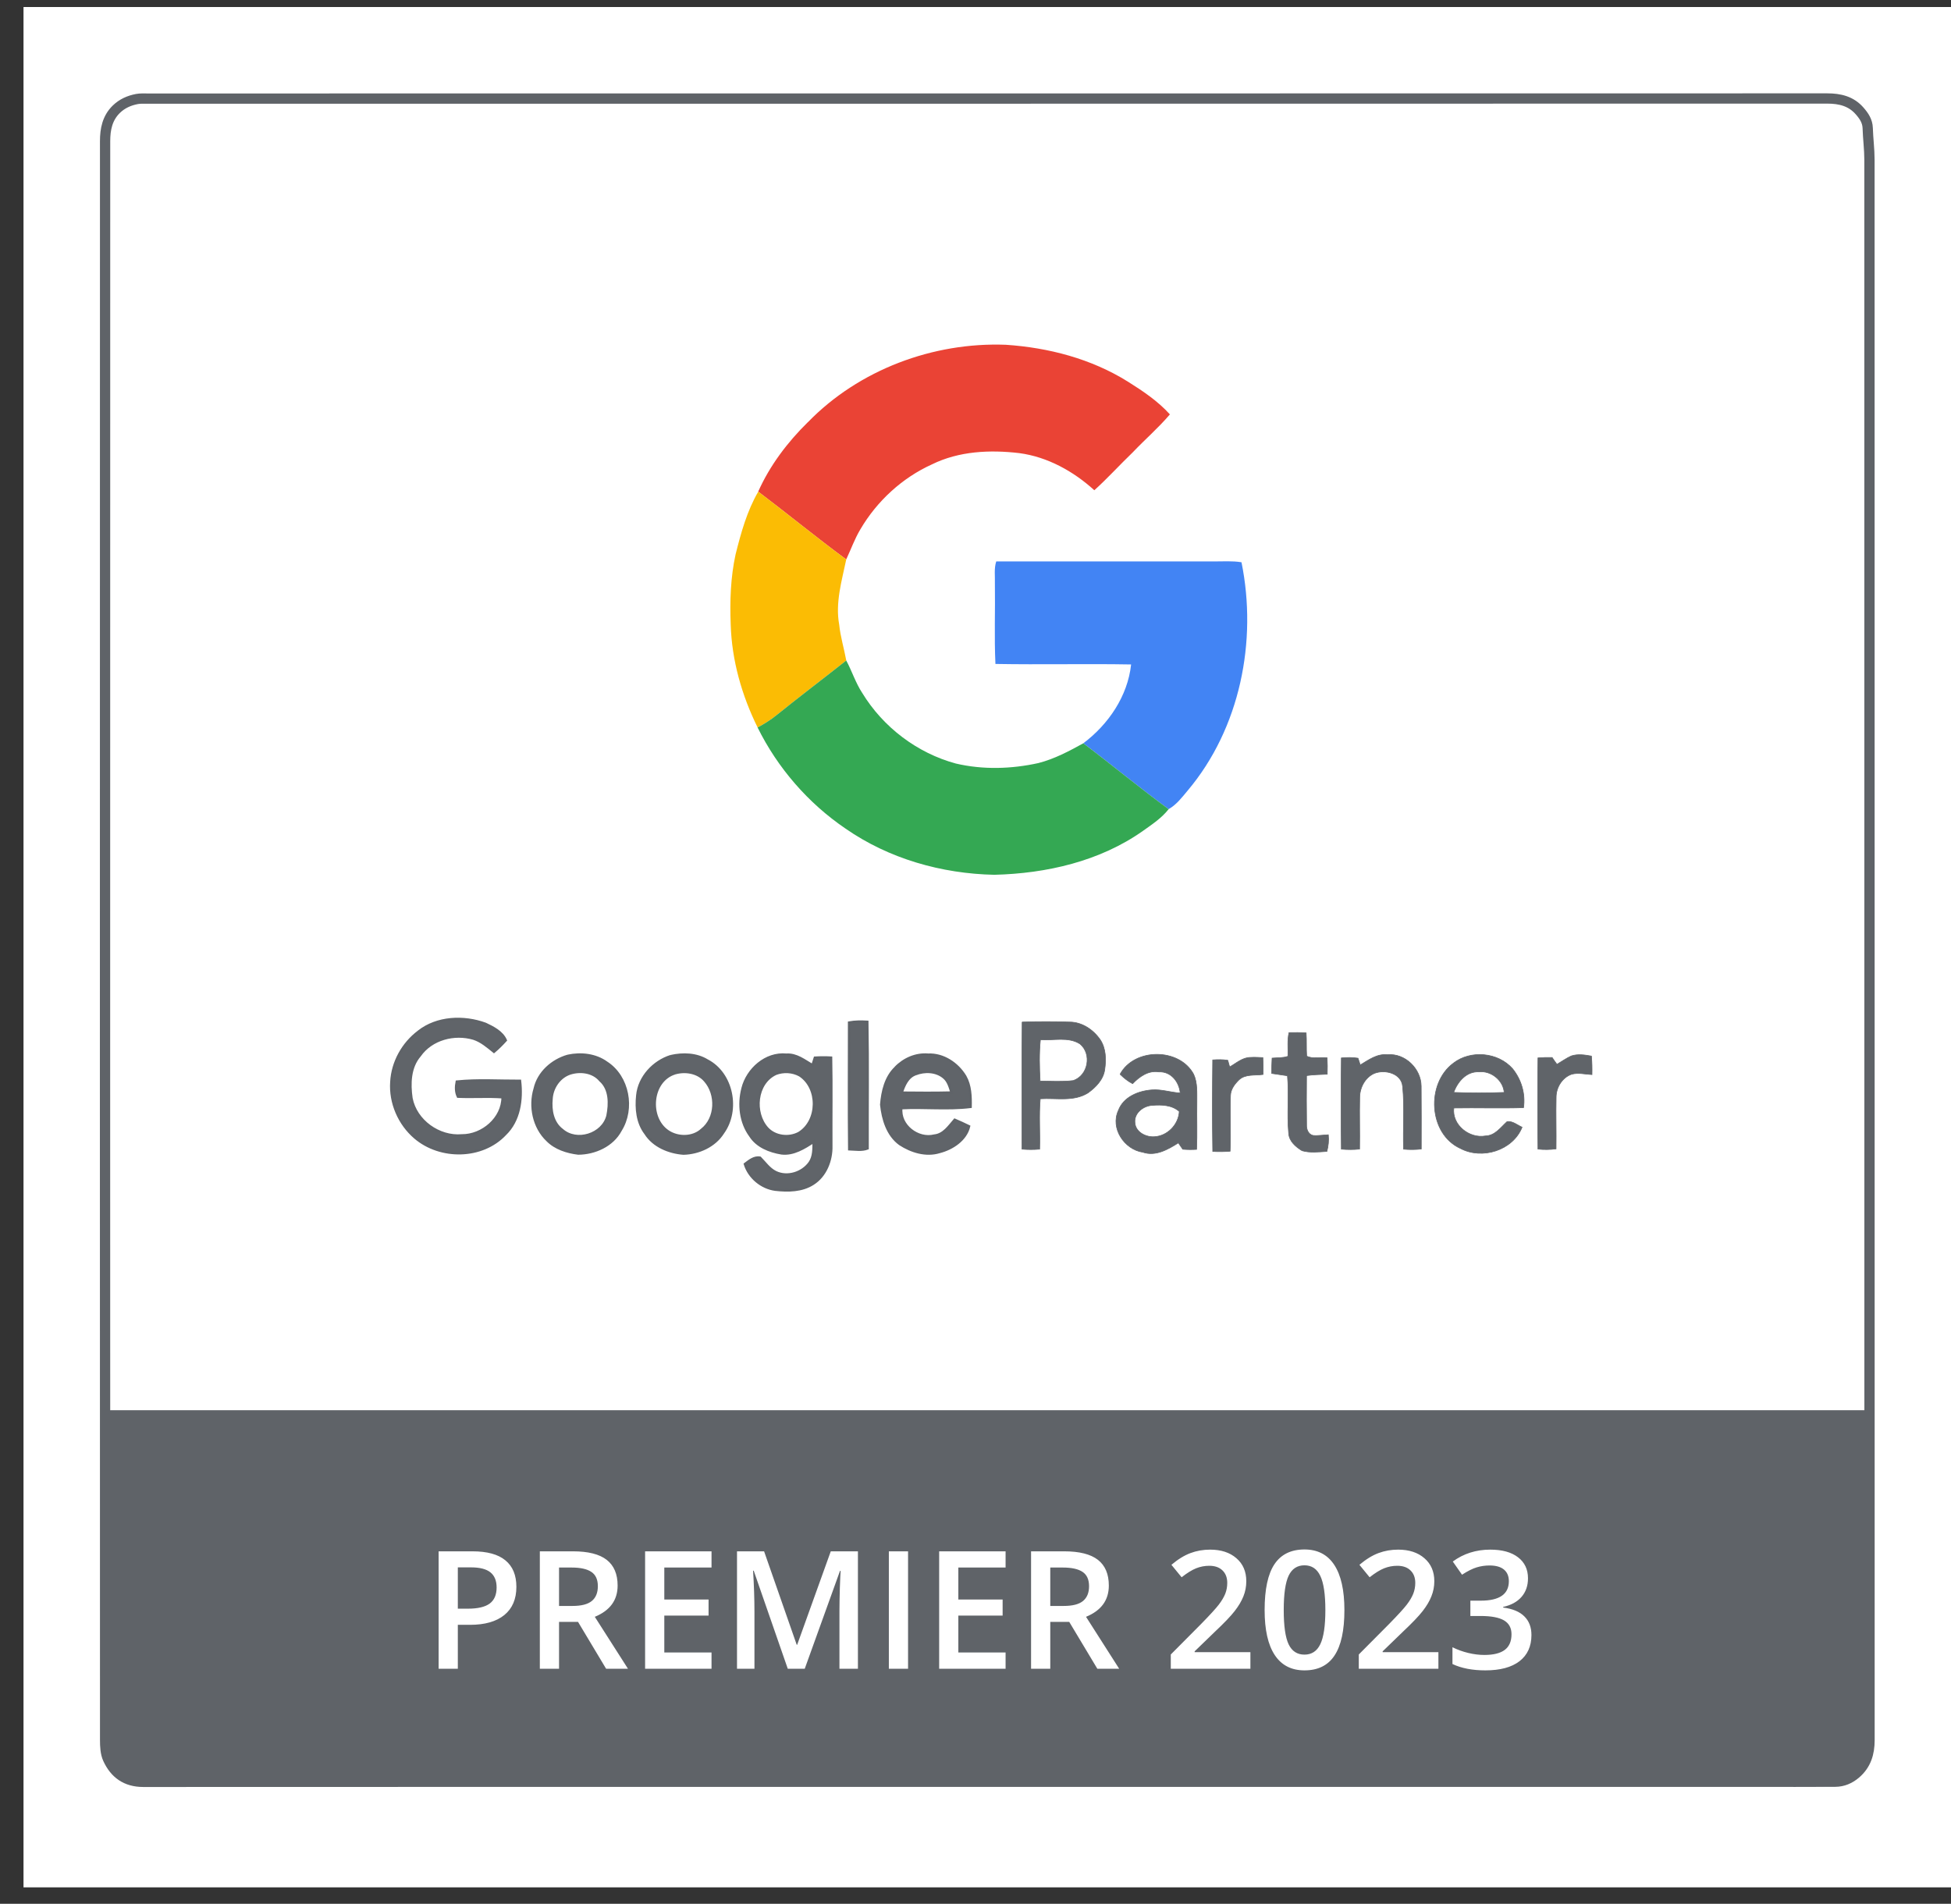 <svg width="83" height="81" viewBox="0 0 83 81" fill="none" xmlns="http://www.w3.org/2000/svg">
<rect x="0" y="0" width="83" height="81" fill="#333333" stroke="none"/>
<g clip-path="url(#clip0_148_2225)">
<g clip-path="url(#clip1_148_2225)">
<rect width="82" height="82" transform="translate(1 -1)" fill="white"/>
<path d="M4.5 60H79.5V74C79.5 75.105 78.605 76 77.5 76H6.5C5.395 76 4.5 75.105 4.5 74V60Z" fill="#5F6368"/>
<path d="M21.968 67.514C21.968 68.035 21.797 68.435 21.456 68.713C21.114 68.991 20.627 69.13 19.996 69.13H19.477V71H18.66V66.003H20.099C20.723 66.003 21.19 66.13 21.5 66.386C21.812 66.641 21.968 67.017 21.968 67.514ZM19.477 68.443H19.911C20.33 68.443 20.637 68.37 20.834 68.225C21.029 68.079 21.127 67.851 21.127 67.541C21.127 67.254 21.04 67.04 20.864 66.898C20.689 66.757 20.415 66.686 20.044 66.686H19.477V68.443ZM23.783 68.327H24.351C24.731 68.327 25.007 68.257 25.178 68.115C25.349 67.974 25.434 67.764 25.434 67.486C25.434 67.204 25.342 67.001 25.157 66.878C24.973 66.755 24.695 66.693 24.323 66.693H23.783V68.327ZM23.783 69.004V71H22.966V66.003H24.378C25.023 66.003 25.5 66.124 25.81 66.365C26.12 66.607 26.275 66.971 26.275 67.459C26.275 68.081 25.951 68.524 25.304 68.789L26.716 71H25.786L24.59 69.004H23.783ZM30.27 71H27.444V66.003H30.27V66.693H28.261V68.054H30.144V68.737H28.261V70.306H30.27V71ZM33.514 71L32.065 66.827H32.038C32.076 67.447 32.096 68.028 32.096 68.57V71H31.354V66.003H32.506L33.894 69.978H33.914L35.343 66.003H36.498V71H35.712V68.529C35.712 68.28 35.718 67.957 35.729 67.558C35.743 67.159 35.754 66.918 35.763 66.834H35.736L34.235 71H33.514ZM37.814 71V66.003H38.631V71H37.814ZM42.78 71H39.954V66.003H42.78V66.693H40.77V68.054H42.654V68.737H40.77V70.306H42.78V71ZM44.681 68.327H45.248C45.629 68.327 45.904 68.257 46.075 68.115C46.246 67.974 46.331 67.764 46.331 67.486C46.331 67.204 46.239 67.001 46.055 66.878C45.87 66.755 45.592 66.693 45.221 66.693H44.681V68.327ZM44.681 69.004V71H43.864V66.003H45.275C45.92 66.003 46.398 66.124 46.708 66.365C47.017 66.607 47.172 66.971 47.172 67.459C47.172 68.081 46.849 68.524 46.202 68.789L47.613 71H46.684L45.487 69.004H44.681ZM53.195 71H49.808V70.392L51.096 69.096C51.477 68.707 51.728 68.431 51.852 68.269C51.977 68.105 52.068 67.951 52.125 67.808C52.182 67.664 52.21 67.51 52.21 67.346C52.21 67.121 52.142 66.943 52.005 66.813C51.871 66.683 51.684 66.618 51.445 66.618C51.253 66.618 51.068 66.653 50.888 66.724C50.71 66.795 50.504 66.922 50.269 67.107L49.835 66.577C50.113 66.342 50.383 66.176 50.645 66.078C50.907 65.98 51.186 65.931 51.482 65.931C51.947 65.931 52.32 66.053 52.6 66.297C52.88 66.538 53.02 66.864 53.02 67.274C53.02 67.5 52.98 67.714 52.898 67.917C52.818 68.12 52.694 68.329 52.525 68.546C52.359 68.76 52.081 69.051 51.691 69.418L50.823 70.258V70.293H53.195V71ZM57.194 68.501C57.194 69.37 57.054 70.014 56.773 70.436C56.495 70.858 56.069 71.068 55.495 71.068C54.939 71.068 54.518 70.851 54.23 70.415C53.943 69.98 53.8 69.342 53.8 68.501C53.8 67.62 53.939 66.97 54.217 66.553C54.497 66.134 54.923 65.924 55.495 65.924C56.053 65.924 56.476 66.143 56.763 66.581C57.05 67.018 57.194 67.658 57.194 68.501ZM54.613 68.501C54.613 69.183 54.683 69.669 54.822 69.961C54.963 70.253 55.188 70.398 55.495 70.398C55.803 70.398 56.027 70.25 56.169 69.954C56.312 69.658 56.384 69.174 56.384 68.501C56.384 67.832 56.312 67.347 56.169 67.049C56.027 66.748 55.803 66.598 55.495 66.598C55.188 66.598 54.963 66.745 54.822 67.039C54.683 67.332 54.613 67.82 54.613 68.501ZM61.193 71H57.806V70.392L59.094 69.096C59.475 68.707 59.727 68.431 59.85 68.269C59.975 68.105 60.066 67.951 60.123 67.808C60.18 67.664 60.209 67.51 60.209 67.346C60.209 67.121 60.14 66.943 60.003 66.813C59.869 66.683 59.682 66.618 59.443 66.618C59.252 66.618 59.066 66.653 58.886 66.724C58.708 66.795 58.502 66.922 58.267 67.107L57.833 66.577C58.111 66.342 58.381 66.176 58.643 66.078C58.905 65.98 59.184 65.931 59.48 65.931C59.945 65.931 60.318 66.053 60.598 66.297C60.878 66.538 61.019 66.864 61.019 67.274C61.019 67.5 60.977 67.714 60.895 67.917C60.816 68.12 60.692 68.329 60.523 68.546C60.357 68.76 60.079 69.051 59.689 69.418L58.821 70.258V70.293H61.193V71ZM65.004 67.151C65.004 67.468 64.912 67.732 64.727 67.944C64.543 68.154 64.283 68.295 63.948 68.368V68.395C64.349 68.446 64.65 68.571 64.85 68.772C65.051 68.97 65.151 69.234 65.151 69.564C65.151 70.045 64.981 70.417 64.642 70.679C64.302 70.939 63.819 71.068 63.192 71.068C62.639 71.068 62.172 70.978 61.791 70.798V70.084C62.003 70.189 62.227 70.27 62.464 70.327C62.701 70.384 62.929 70.412 63.148 70.412C63.535 70.412 63.825 70.34 64.016 70.197C64.207 70.053 64.303 69.831 64.303 69.53C64.303 69.264 64.197 69.068 63.985 68.942C63.773 68.817 63.441 68.754 62.987 68.754H62.553V68.102H62.994C63.792 68.102 64.19 67.826 64.19 67.274C64.19 67.06 64.121 66.895 63.982 66.779C63.843 66.663 63.638 66.605 63.367 66.605C63.178 66.605 62.995 66.632 62.82 66.686C62.644 66.739 62.437 66.843 62.198 66.998L61.805 66.437C62.263 66.1 62.795 65.931 63.401 65.931C63.904 65.931 64.297 66.039 64.58 66.256C64.863 66.472 65.004 66.771 65.004 67.151Z" fill="white"/>
<path d="M41.975 75.807H74.671C75.807 75.807 76.943 75.812 78.079 75.804C78.403 75.802 78.69 75.681 78.943 75.466C79.386 75.089 79.534 74.598 79.534 74.039C79.534 51.625 79.534 29.21 79.531 6.796C79.531 6.348 79.47 5.9 79.457 5.451C79.448 5.151 79.295 4.928 79.113 4.721C78.749 4.303 78.271 4.19 77.734 4.19C53.912 4.195 30.09 4.194 6.268 4.195C6.12 4.195 5.968 4.186 5.825 4.213C5.495 4.276 5.196 4.407 4.949 4.647C4.564 5.022 4.471 5.505 4.471 6.004C4.467 19.216 4.468 32.428 4.468 45.639C4.468 55.105 4.468 64.571 4.472 74.038C4.472 74.304 4.486 74.596 4.592 74.83C4.878 75.458 5.36 75.811 6.094 75.811C18.054 75.805 30.015 75.807 41.975 75.807Z" stroke="#5F6368" stroke-width="0.437" stroke-miterlimit="10"/>
<path d="M43.484 43.484C44.159 43.462 44.836 43.462 45.512 43.484C46.04 43.489 46.517 43.814 46.809 44.241C47.049 44.608 47.061 45.075 46.999 45.497C46.944 45.928 46.618 46.261 46.28 46.502C45.669 46.88 44.932 46.706 44.255 46.749C44.192 47.461 44.251 48.178 44.229 48.892C43.979 48.914 43.728 48.914 43.479 48.892C43.479 47.089 43.469 45.286 43.484 43.483M44.261 44.237C44.203 44.82 44.218 45.41 44.249 45.995C44.719 45.998 45.194 46.032 45.66 45.974C46.298 45.756 46.459 44.84 45.946 44.415C45.447 44.094 44.818 44.279 44.261 44.236M54.792 44.941C54.803 44.605 54.76 44.263 54.837 43.934C55.08 43.928 55.323 43.929 55.567 43.946C55.589 44.275 55.567 44.604 55.589 44.933C55.842 45.068 56.174 44.965 56.459 45.007C56.472 45.238 56.472 45.47 56.464 45.703C56.17 45.716 55.874 45.722 55.583 45.762C55.578 46.462 55.575 47.164 55.585 47.866C55.576 48.048 55.661 48.265 55.857 48.309C56.073 48.33 56.292 48.288 56.51 48.281C56.536 48.518 56.51 48.757 56.45 48.988C56.099 49.009 55.733 49.057 55.391 48.957C55.118 48.79 54.835 48.548 54.822 48.203C54.745 47.394 54.844 46.579 54.771 45.77C54.547 45.734 54.324 45.703 54.101 45.67C54.099 45.452 54.104 45.236 54.117 45.019C54.342 44.996 54.577 45.019 54.792 44.941ZM47.651 45.705C48.257 44.581 50.17 44.574 50.779 45.705C50.951 46.078 50.915 46.5 50.919 46.9C50.907 47.567 50.936 48.235 50.906 48.902C50.709 48.914 50.514 48.913 50.318 48.896C50.255 48.804 50.193 48.715 50.13 48.625C49.685 48.905 49.161 49.208 48.619 49.023C47.834 48.905 47.23 48.006 47.576 47.252C47.791 46.668 48.43 46.413 49.005 46.371C49.413 46.34 49.804 46.479 50.208 46.504C50.168 46.031 49.815 45.576 49.303 45.606C48.854 45.531 48.479 45.803 48.184 46.106C47.984 46.005 47.811 45.86 47.651 45.706M48.282 47.773C48.314 48.169 48.744 48.386 49.105 48.364C49.666 48.337 50.141 47.847 50.169 47.288C49.86 47.01 49.41 46.996 49.017 47.029C48.638 47.047 48.234 47.362 48.283 47.773M57.869 45.31C58.224 45.097 58.584 44.826 59.024 44.874C59.774 44.803 60.454 45.472 60.46 46.211C60.47 47.103 60.464 47.995 60.464 48.887C60.214 48.914 59.962 48.917 59.712 48.893C59.68 48.007 59.759 47.116 59.672 46.234C59.628 45.666 58.928 45.49 58.472 45.665C58.072 45.838 57.845 46.276 57.845 46.699C57.828 47.428 57.853 48.158 57.84 48.889C57.581 48.916 57.322 48.915 57.064 48.892C57.049 47.597 57.047 46.303 57.064 45.011C57.3 44.989 57.538 44.983 57.773 45.023C57.797 45.095 57.845 45.239 57.869 45.311M61.827 45.236C62.563 44.665 63.726 44.767 64.346 45.468C64.719 45.927 64.902 46.537 64.815 47.127C63.826 47.159 62.838 47.123 61.849 47.141C61.761 47.862 62.508 48.453 63.194 48.33C63.602 48.321 63.844 47.966 64.117 47.719C64.352 47.69 64.549 47.868 64.753 47.959C64.356 48.948 63.054 49.347 62.134 48.863C60.768 48.245 60.662 46.105 61.827 45.237M61.843 46.479C62.559 46.507 63.275 46.507 63.991 46.479C63.952 45.961 63.43 45.542 62.913 45.604C62.389 45.574 62.004 46.025 61.844 46.479M66.847 44.927C67.124 44.834 67.422 44.882 67.703 44.932C67.727 45.193 67.732 45.456 67.726 45.72C67.441 45.706 67.149 45.628 66.867 45.702C66.457 45.841 66.195 46.274 66.201 46.699C66.184 47.425 66.21 48.153 66.198 48.88C65.942 48.915 65.683 48.917 65.428 48.89C65.413 47.596 65.413 46.302 65.428 45.009C65.628 44.993 65.83 44.987 66.032 44.993C66.097 45.091 66.165 45.188 66.236 45.283C66.44 45.163 66.633 45.023 66.848 44.926M52.315 45.393C52.594 45.236 52.855 44.992 53.192 44.989C53.371 44.977 53.548 44.989 53.726 44.997C53.739 45.235 53.74 45.474 53.734 45.714C53.392 45.767 52.991 45.685 52.714 45.938C52.53 46.116 52.354 46.344 52.348 46.613C52.319 47.402 52.365 48.191 52.332 48.98C52.086 49.001 51.838 49.003 51.593 48.989C51.572 47.692 51.577 46.392 51.591 45.096C51.804 45.08 52.019 45.076 52.233 45.112C52.253 45.183 52.293 45.324 52.313 45.394" fill="#606469"/>
<path d="M43.484 43.484C44.159 43.462 44.836 43.462 45.512 43.484C46.04 43.489 46.517 43.814 46.809 44.241C47.049 44.608 47.061 45.075 46.999 45.497C46.944 45.928 46.618 46.261 46.28 46.502C45.669 46.88 44.932 46.706 44.255 46.749C44.192 47.461 44.251 48.178 44.229 48.892C43.979 48.914 43.728 48.914 43.479 48.892C43.479 47.089 43.469 45.286 43.484 43.483M44.261 44.237C44.203 44.82 44.218 45.41 44.249 45.995C44.719 45.998 45.194 46.032 45.66 45.974C46.298 45.756 46.459 44.84 45.946 44.415C45.447 44.094 44.818 44.279 44.261 44.236M47.651 45.705C48.257 44.581 50.17 44.574 50.779 45.705C50.951 46.078 50.915 46.5 50.919 46.9C50.907 47.567 50.936 48.235 50.906 48.902C50.709 48.914 50.514 48.913 50.318 48.896C50.255 48.804 50.193 48.715 50.13 48.625C49.685 48.905 49.161 49.208 48.619 49.023C47.834 48.905 47.23 48.006 47.576 47.252C47.791 46.668 48.43 46.413 49.005 46.371C49.413 46.34 49.804 46.479 50.208 46.504C50.168 46.031 49.815 45.576 49.303 45.606C48.854 45.531 48.479 45.803 48.184 46.106C47.984 46.005 47.811 45.86 47.651 45.706M48.282 47.773C48.314 48.169 48.744 48.386 49.105 48.364C49.666 48.337 50.141 47.847 50.169 47.288C49.86 47.01 49.41 46.996 49.017 47.029C48.638 47.047 48.234 47.362 48.283 47.773M57.869 45.31C58.224 45.097 58.584 44.826 59.024 44.874C59.774 44.803 60.454 45.472 60.46 46.211C60.47 47.103 60.464 47.995 60.464 48.887C60.214 48.914 59.962 48.917 59.712 48.893C59.68 48.007 59.759 47.116 59.672 46.234C59.628 45.666 58.928 45.49 58.472 45.665C58.072 45.838 57.845 46.276 57.845 46.699C57.828 47.428 57.853 48.158 57.84 48.889C57.581 48.916 57.322 48.915 57.064 48.892C57.049 47.597 57.047 46.303 57.064 45.011C57.3 44.989 57.538 44.983 57.773 45.023C57.797 45.095 57.845 45.239 57.869 45.311M61.827 45.236C62.563 44.665 63.726 44.767 64.346 45.468C64.719 45.927 64.902 46.537 64.815 47.127C63.826 47.159 62.838 47.123 61.849 47.141C61.761 47.862 62.508 48.453 63.194 48.33C63.602 48.321 63.844 47.966 64.117 47.719C64.352 47.69 64.549 47.868 64.753 47.959C64.356 48.948 63.054 49.347 62.134 48.863C60.768 48.245 60.662 46.105 61.827 45.237M61.843 46.479C62.559 46.507 63.275 46.507 63.991 46.479C63.952 45.961 63.43 45.542 62.913 45.604C62.389 45.574 62.004 46.025 61.844 46.479M66.847 44.927C67.124 44.834 67.422 44.882 67.703 44.932C67.727 45.193 67.732 45.456 67.726 45.72C67.441 45.706 67.149 45.628 66.867 45.702C66.457 45.841 66.195 46.274 66.201 46.699C66.184 47.425 66.21 48.153 66.198 48.88C65.942 48.915 65.683 48.917 65.428 48.89C65.413 47.596 65.413 46.302 65.428 45.009C65.628 44.993 65.83 44.987 66.032 44.993C66.097 45.091 66.165 45.188 66.236 45.283C66.44 45.163 66.633 45.023 66.848 44.926M54.792 44.941C54.803 44.605 54.76 44.263 54.837 43.934C55.08 43.928 55.323 43.929 55.567 43.946C55.589 44.275 55.567 44.604 55.589 44.933C55.842 45.068 56.174 44.965 56.459 45.007C56.472 45.238 56.472 45.47 56.464 45.703C56.17 45.716 55.874 45.722 55.583 45.762C55.578 46.462 55.575 47.164 55.585 47.866C55.576 48.048 55.661 48.265 55.857 48.309C56.073 48.33 56.292 48.288 56.51 48.281C56.536 48.518 56.51 48.757 56.45 48.988C56.099 49.009 55.733 49.057 55.391 48.957C55.118 48.79 54.835 48.548 54.822 48.203C54.745 47.394 54.844 46.579 54.771 45.77C54.547 45.734 54.324 45.703 54.101 45.67C54.099 45.452 54.104 45.236 54.117 45.019C54.342 44.996 54.577 45.019 54.792 44.941ZM52.315 45.393C52.594 45.236 52.855 44.992 53.192 44.989C53.371 44.977 53.548 44.989 53.726 44.997C53.739 45.235 53.74 45.474 53.734 45.714C53.392 45.767 52.991 45.685 52.714 45.938C52.53 46.116 52.354 46.344 52.348 46.613C52.319 47.402 52.365 48.191 52.332 48.98C52.086 49.001 51.838 49.003 51.593 48.989C51.572 47.692 51.577 46.392 51.591 45.096C51.804 45.08 52.019 45.076 52.233 45.112C52.253 45.183 52.293 45.324 52.313 45.394L52.315 45.393Z" stroke="#5F6368" stroke-width="0.027" stroke-miterlimit="10"/>
<path d="M34.368 17.965C36.538 15.73 39.696 14.551 42.793 14.669C44.608 14.791 46.422 15.263 47.974 16.232C48.617 16.634 49.26 17.065 49.77 17.631C49.282 18.204 48.709 18.699 48.191 19.244C47.638 19.775 47.123 20.346 46.555 20.858C45.665 20.049 44.563 19.438 43.36 19.278C42.113 19.131 40.795 19.192 39.65 19.756C38.379 20.331 37.306 21.321 36.602 22.521C36.359 22.927 36.201 23.375 36 23.802C34.73 22.867 33.514 21.867 32.256 20.916C32.75 19.805 33.503 18.813 34.367 17.963" fill="#EA4335"/>
<path d="M32.257 20.918C33.515 21.868 34.731 22.868 36.001 23.803C35.812 24.712 35.529 25.644 35.702 26.581C35.755 27.096 35.909 27.593 36.002 28.102C35.013 28.882 34.008 29.643 33.027 30.435C32.78 30.633 32.51 30.801 32.231 30.952C31.559 29.593 31.13 28.094 31.086 26.572C31.046 25.575 31.08 24.565 31.293 23.588C31.523 22.67 31.779 21.74 32.258 20.918" fill="#FBBC04"/>
<path d="M42.382 23.887C45.466 23.887 48.55 23.887 51.634 23.887C52.028 23.889 52.425 23.857 52.816 23.922C53.498 27.274 52.756 30.989 50.528 33.634C50.285 33.924 50.051 34.237 49.716 34.426C48.483 33.521 47.306 32.546 46.087 31.623C47.155 30.821 47.976 29.617 48.12 28.27C46.196 28.235 44.271 28.283 42.348 28.248C42.294 27.11 42.343 25.967 42.325 24.827C42.336 24.514 42.283 24.19 42.382 23.887Z" fill="#4284F4"/>
<path d="M33.026 30.435C34.007 29.643 35.013 28.883 36.001 28.102C36.245 28.555 36.398 29.052 36.682 29.483C37.568 30.938 39.019 32.041 40.665 32.486C41.816 32.755 43.026 32.72 44.177 32.465C44.857 32.291 45.478 31.96 46.088 31.624C47.307 32.547 48.485 33.522 49.717 34.427C49.42 34.805 49.016 35.073 48.628 35.348C46.792 36.647 44.519 37.164 42.3 37.219C40.06 37.173 37.815 36.537 35.967 35.251C34.38 34.172 33.081 32.673 32.23 30.952C32.509 30.802 32.78 30.633 33.026 30.435Z" fill="#34A853"/>
<path d="M17.805 43.896C18.597 43.27 19.728 43.227 20.651 43.564C20.981 43.72 21.357 43.907 21.513 44.26C21.357 44.432 21.193 44.597 21.015 44.746C20.747 44.529 20.48 44.296 20.148 44.187C19.33 43.946 18.358 44.194 17.855 44.912C17.428 45.408 17.411 46.107 17.5 46.724C17.683 47.688 18.673 48.396 19.645 48.31C20.521 48.318 21.387 47.585 21.385 46.681C20.752 46.634 20.118 46.684 19.484 46.656C19.386 46.457 19.393 46.232 19.435 46.021C20.324 45.931 21.224 45.992 22.119 45.989C22.213 46.783 22.091 47.677 21.49 48.254C20.509 49.3 18.728 49.313 17.659 48.398C16.982 47.82 16.59 46.917 16.653 46.028C16.698 45.192 17.14 44.398 17.806 43.897M36.126 43.508C36.378 43.462 36.636 43.463 36.893 43.477C36.927 45.271 36.9 47.065 36.906 48.859C36.658 48.952 36.389 48.901 36.132 48.893C36.112 47.097 36.126 45.302 36.126 43.508ZM24.155 44.926C24.713 44.806 25.332 44.87 25.806 45.214C26.728 45.81 26.974 47.172 26.398 48.089C26.057 48.735 25.306 49.07 24.6 49.075C24.123 49.017 23.629 48.861 23.285 48.512C22.707 47.964 22.524 47.072 22.752 46.32C22.907 45.633 23.493 45.115 24.156 44.926M24.248 45.67C23.791 45.822 23.484 46.284 23.46 46.756C23.413 47.231 23.506 47.771 23.913 48.074C24.532 48.624 25.646 48.276 25.848 47.473C25.949 46.965 25.962 46.336 25.537 45.965C25.229 45.594 24.686 45.53 24.249 45.669M28.539 44.938C29.051 44.823 29.623 44.839 30.081 45.119C31.157 45.672 31.451 47.231 30.758 48.192C30.402 48.758 29.727 49.061 29.075 49.078C28.456 49.031 27.804 48.764 27.461 48.221C27.113 47.766 27.056 47.161 27.115 46.608C27.189 45.827 27.805 45.167 28.539 44.937M28.715 45.66C27.691 45.975 27.56 47.553 28.412 48.133C28.832 48.42 29.471 48.422 29.855 48.068C30.483 47.58 30.509 46.556 29.995 45.977C29.687 45.617 29.154 45.533 28.716 45.659M31.593 46.309C31.796 45.494 32.58 44.791 33.452 44.877C33.879 44.846 34.221 45.125 34.566 45.326C34.6 45.218 34.635 45.11 34.669 45.004C34.897 44.99 35.124 44.989 35.352 45.002C35.377 46.251 35.355 47.502 35.362 48.753C35.378 49.367 35.121 50.029 34.585 50.365C34.114 50.668 33.523 50.674 32.984 50.613C32.397 50.536 31.869 50.096 31.694 49.528C31.877 49.39 32.088 49.212 32.334 49.259C32.544 49.472 32.72 49.734 32.995 49.871C33.493 50.114 34.137 49.911 34.45 49.465C34.628 49.204 34.614 48.877 34.618 48.576C34.209 48.836 33.76 49.127 33.252 49.068C32.747 48.987 32.211 48.777 31.925 48.329C31.502 47.758 31.417 46.986 31.594 46.309M33.003 45.684C32.154 46.081 32.044 47.346 32.64 48.006C32.975 48.37 33.563 48.438 33.99 48.207C34.829 47.692 34.847 46.284 34.023 45.748C33.715 45.578 33.329 45.559 33.002 45.684M38.099 45.426C38.454 45.056 38.964 44.832 39.482 44.876C40.129 44.845 40.734 45.253 41.06 45.794C41.284 46.185 41.297 46.651 41.288 47.09C40.314 47.209 39.321 47.094 38.341 47.145C38.255 47.885 39.047 48.494 39.75 48.318C40.15 48.277 40.375 47.921 40.616 47.645C40.821 47.731 41.022 47.827 41.222 47.923C41.087 48.494 40.512 48.87 39.969 49.009C39.391 49.186 38.771 48.993 38.283 48.674C37.756 48.291 37.557 47.616 37.493 46.998C37.536 46.438 37.679 45.829 38.101 45.428M38.949 45.698C38.611 45.817 38.459 46.177 38.356 46.492C39.066 46.499 39.776 46.505 40.487 46.487C40.41 46.257 40.35 45.999 40.153 45.838C39.824 45.561 39.334 45.545 38.949 45.699" fill="#606469"/>
<path d="M17.805 43.896C18.597 43.27 19.728 43.227 20.651 43.564C20.981 43.72 21.357 43.907 21.513 44.26C21.357 44.432 21.193 44.597 21.015 44.746C20.747 44.529 20.48 44.296 20.148 44.187C19.33 43.946 18.358 44.194 17.855 44.912C17.428 45.408 17.411 46.107 17.5 46.724C17.683 47.688 18.673 48.396 19.645 48.31C20.521 48.318 21.387 47.585 21.385 46.681C20.752 46.634 20.118 46.684 19.484 46.656C19.386 46.457 19.393 46.232 19.435 46.021C20.324 45.931 21.224 45.992 22.119 45.989C22.213 46.783 22.091 47.677 21.49 48.254C20.509 49.3 18.728 49.313 17.659 48.398C16.982 47.82 16.59 46.917 16.653 46.028C16.698 45.192 17.14 44.398 17.806 43.897M24.155 44.926C24.713 44.806 25.332 44.87 25.806 45.214C26.728 45.81 26.974 47.172 26.398 48.089C26.057 48.735 25.306 49.07 24.6 49.075C24.123 49.017 23.629 48.861 23.285 48.512C22.707 47.964 22.524 47.072 22.752 46.32C22.907 45.633 23.493 45.115 24.156 44.926M24.248 45.67C23.791 45.822 23.484 46.284 23.46 46.756C23.413 47.231 23.506 47.771 23.913 48.074C24.532 48.624 25.646 48.276 25.848 47.473C25.949 46.965 25.962 46.336 25.537 45.965C25.229 45.594 24.686 45.53 24.249 45.669M28.539 44.938C29.051 44.823 29.623 44.839 30.081 45.119C31.157 45.672 31.451 47.231 30.758 48.192C30.402 48.758 29.727 49.061 29.075 49.078C28.456 49.031 27.804 48.764 27.461 48.221C27.113 47.766 27.056 47.161 27.115 46.608C27.189 45.827 27.805 45.167 28.539 44.937M28.715 45.66C27.691 45.975 27.56 47.553 28.412 48.133C28.832 48.42 29.471 48.422 29.855 48.068C30.483 47.58 30.509 46.556 29.995 45.977C29.687 45.617 29.154 45.533 28.716 45.659M31.593 46.309C31.796 45.494 32.58 44.791 33.452 44.877C33.879 44.846 34.221 45.125 34.566 45.326C34.6 45.218 34.635 45.11 34.669 45.004C34.897 44.99 35.124 44.989 35.352 45.002C35.377 46.251 35.355 47.502 35.362 48.753C35.378 49.367 35.121 50.029 34.585 50.365C34.114 50.668 33.523 50.674 32.984 50.613C32.397 50.536 31.869 50.096 31.694 49.528C31.877 49.39 32.088 49.212 32.334 49.259C32.544 49.472 32.72 49.734 32.995 49.871C33.493 50.114 34.137 49.911 34.45 49.465C34.628 49.204 34.614 48.877 34.618 48.576C34.209 48.836 33.76 49.127 33.252 49.068C32.747 48.987 32.211 48.777 31.925 48.329C31.502 47.758 31.417 46.986 31.594 46.309M33.003 45.684C32.154 46.081 32.044 47.346 32.64 48.006C32.975 48.37 33.563 48.438 33.99 48.207C34.829 47.692 34.847 46.284 34.023 45.748C33.715 45.578 33.329 45.559 33.002 45.684M38.099 45.426C38.454 45.056 38.964 44.832 39.482 44.876C40.129 44.845 40.734 45.253 41.06 45.794C41.284 46.185 41.297 46.651 41.288 47.09C40.314 47.209 39.321 47.094 38.341 47.145C38.255 47.885 39.047 48.494 39.75 48.318C40.15 48.277 40.375 47.921 40.616 47.645C40.821 47.731 41.022 47.827 41.222 47.923C41.087 48.494 40.512 48.87 39.969 49.009C39.391 49.186 38.771 48.993 38.283 48.674C37.756 48.291 37.557 47.616 37.493 46.998C37.536 46.438 37.679 45.829 38.101 45.428M38.949 45.698C38.611 45.817 38.459 46.177 38.356 46.492C39.066 46.499 39.776 46.505 40.487 46.487C40.41 46.257 40.35 45.999 40.153 45.838C39.824 45.561 39.334 45.545 38.949 45.699M36.126 43.508C36.378 43.462 36.636 43.463 36.893 43.477C36.927 45.271 36.9 47.065 36.906 48.859C36.658 48.952 36.389 48.901 36.132 48.893C36.112 47.097 36.126 45.302 36.126 43.508Z" stroke="#5F6368" stroke-width="0.109" stroke-miterlimit="10"/>
</g>
</g>
<defs>
<clipPath id="clip0_148_2225">
<rect width="83" height="80" fill="white" transform="translate(0 0.299)"/>
</clipPath>
<clipPath id="clip1_148_2225">
<rect width="82" height="82" fill="white" transform="translate(1 -1)"/>
</clipPath>
</defs>
</svg>

